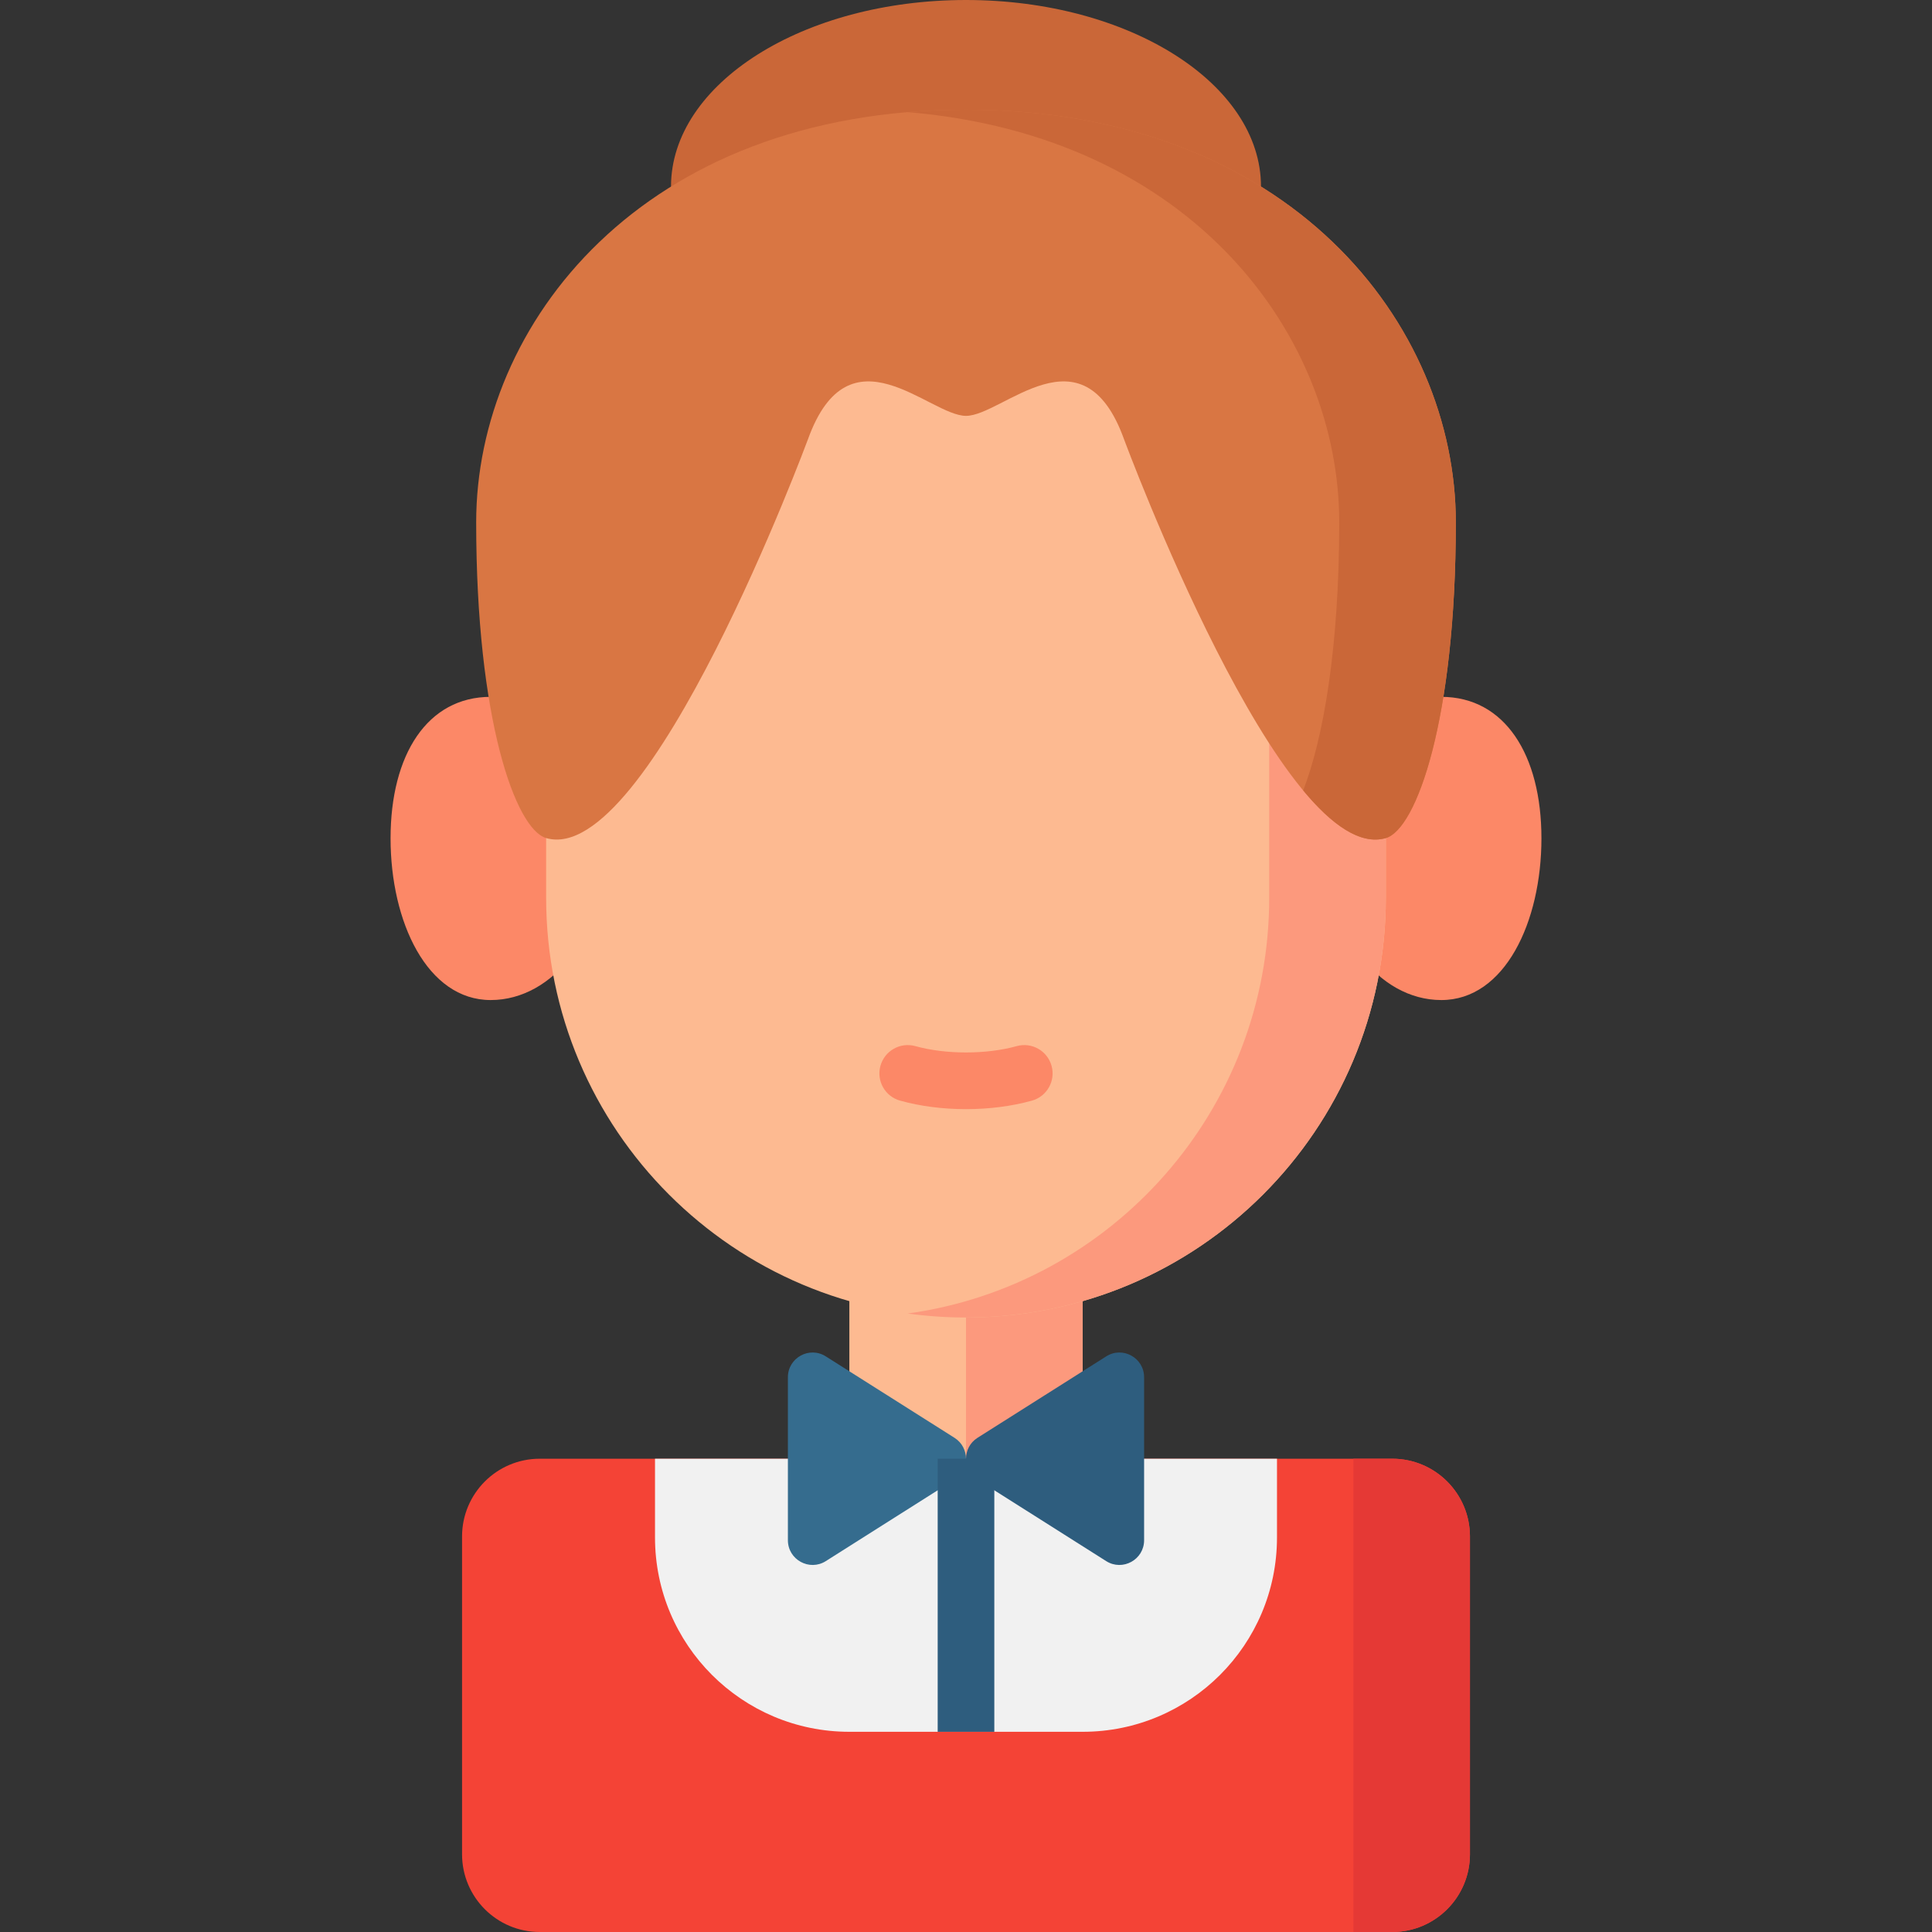 <svg width="32" height="32" viewBox="0 0 32 32" fill="none" xmlns="http://www.w3.org/2000/svg">
<rect x="0" y="0" width="32" height="32" fill="#333333" stroke="none"/>
<path d="M14.068 18.878H17.932V24.161H14.068V18.878Z" fill="#FDBA91"/>
<path d="M16 18.878H17.932V24.161H16V18.878Z" fill="#FC997D"/>
<path d="M23.06 32H8.94C8.229 32 7.653 31.423 7.653 30.712V25.449C7.653 24.738 8.229 24.161 8.94 24.161H23.06C23.771 24.161 24.347 24.738 24.347 25.449V30.712C24.347 31.423 23.771 32 23.06 32Z" fill="#F44336"/>
<path d="M22.416 24.161V32H23.06C23.771 32 24.347 31.423 24.347 30.712V25.449C24.347 24.738 23.771 24.161 23.06 24.161H22.416V24.161Z" fill="#E53935"/>
<path d="M17.932 28.684H14.068C12.29 28.684 10.849 27.243 10.849 25.465V24.161H21.151V25.465C21.151 27.243 19.71 28.684 17.932 28.684Z" fill="#F1F1F1"/>
<path d="M15.81 23.815L13.678 22.466C13.406 22.293 13.05 22.489 13.05 22.812V25.511C13.05 25.833 13.406 26.029 13.678 25.857L15.81 24.507C16.063 24.346 16.063 23.976 15.81 23.815Z" fill="#356C8E"/>
<path d="M16.19 23.815L18.322 22.466C18.594 22.293 18.95 22.489 18.95 22.812V25.511C18.95 25.833 18.594 26.029 18.322 25.857L16.19 24.507C15.937 24.346 15.937 23.976 16.19 23.815Z" fill="#2E5D7E"/>
<path d="M15.531 24.161H16.469V28.684H15.531V24.161Z" fill="#2E5D7E"/>
<path d="M16 6.181C18.698 6.181 20.886 4.797 20.886 3.091C20.886 1.384 18.698 0 16 0C13.302 0 11.114 1.384 11.114 3.091C11.114 4.797 13.302 6.181 16 6.181Z" fill="#CA6738"/>
<path d="M10.027 14.053C10.027 15.44 9.177 16.564 8.127 16.564C7.078 16.564 6.469 15.273 6.469 13.886C6.469 12.499 7.078 11.542 8.127 11.542C9.177 11.542 10.027 12.666 10.027 14.053Z" fill="#FC8867"/>
<path d="M21.973 14.053C21.973 15.44 22.823 16.564 23.873 16.564C24.922 16.564 25.531 15.273 25.531 13.886C25.531 12.499 24.922 11.542 23.873 11.542C22.823 11.542 21.973 12.666 21.973 14.053Z" fill="#FC8867"/>
<path d="M9.046 14.873V9.709C9.046 6.087 11.982 3.15 15.604 3.15H16.396C20.017 3.15 22.954 6.087 22.954 9.709V14.873C22.954 18.711 19.842 21.822 16.005 21.822H15.995C12.158 21.822 9.046 18.711 9.046 14.873Z" fill="#FDBA91"/>
<path d="M16.396 3.15H15.604C15.412 3.15 15.222 3.159 15.034 3.175C18.389 3.464 21.022 6.279 21.022 9.709V14.873C21.022 18.385 18.417 21.288 15.034 21.756C15.348 21.799 15.669 21.822 15.995 21.822H16.005C19.843 21.822 22.954 18.711 22.954 14.873V9.709C22.954 6.087 20.018 3.15 16.396 3.15Z" fill="#FC997D"/>
<path d="M17.417 17.653C17.347 17.403 17.089 17.258 16.84 17.327C16.337 17.467 15.663 17.467 15.161 17.327C14.911 17.258 14.653 17.403 14.583 17.653C14.513 17.902 14.659 18.161 14.909 18.23C15.245 18.324 15.623 18.371 16 18.371C16.377 18.371 16.755 18.324 17.092 18.23C17.341 18.161 17.487 17.902 17.417 17.653Z" fill="#FC8867"/>
<path d="M24.113 8.652C24.113 11.922 23.46 13.734 22.954 13.881C21.247 14.376 18.617 7.274 18.617 7.274C17.932 5.376 16.607 6.888 16 6.888C15.393 6.888 14.068 5.376 13.383 7.274C13.383 7.274 10.752 14.376 9.046 13.881C8.54 13.734 7.887 11.922 7.887 8.652C7.887 5.382 10.624 1.817 16 1.817C21.376 1.817 24.113 5.382 24.113 8.652Z" fill="#D97643"/>
<path d="M16 1.817C15.668 1.817 15.346 1.831 15.034 1.857C19.772 2.256 22.182 5.584 22.182 8.652C22.182 10.752 21.912 12.249 21.585 13.092C22.062 13.667 22.536 14.002 22.954 13.881C23.46 13.734 24.113 11.922 24.113 8.652C24.113 5.382 21.376 1.817 16 1.817Z" fill="#CA6738"/>
</svg>
